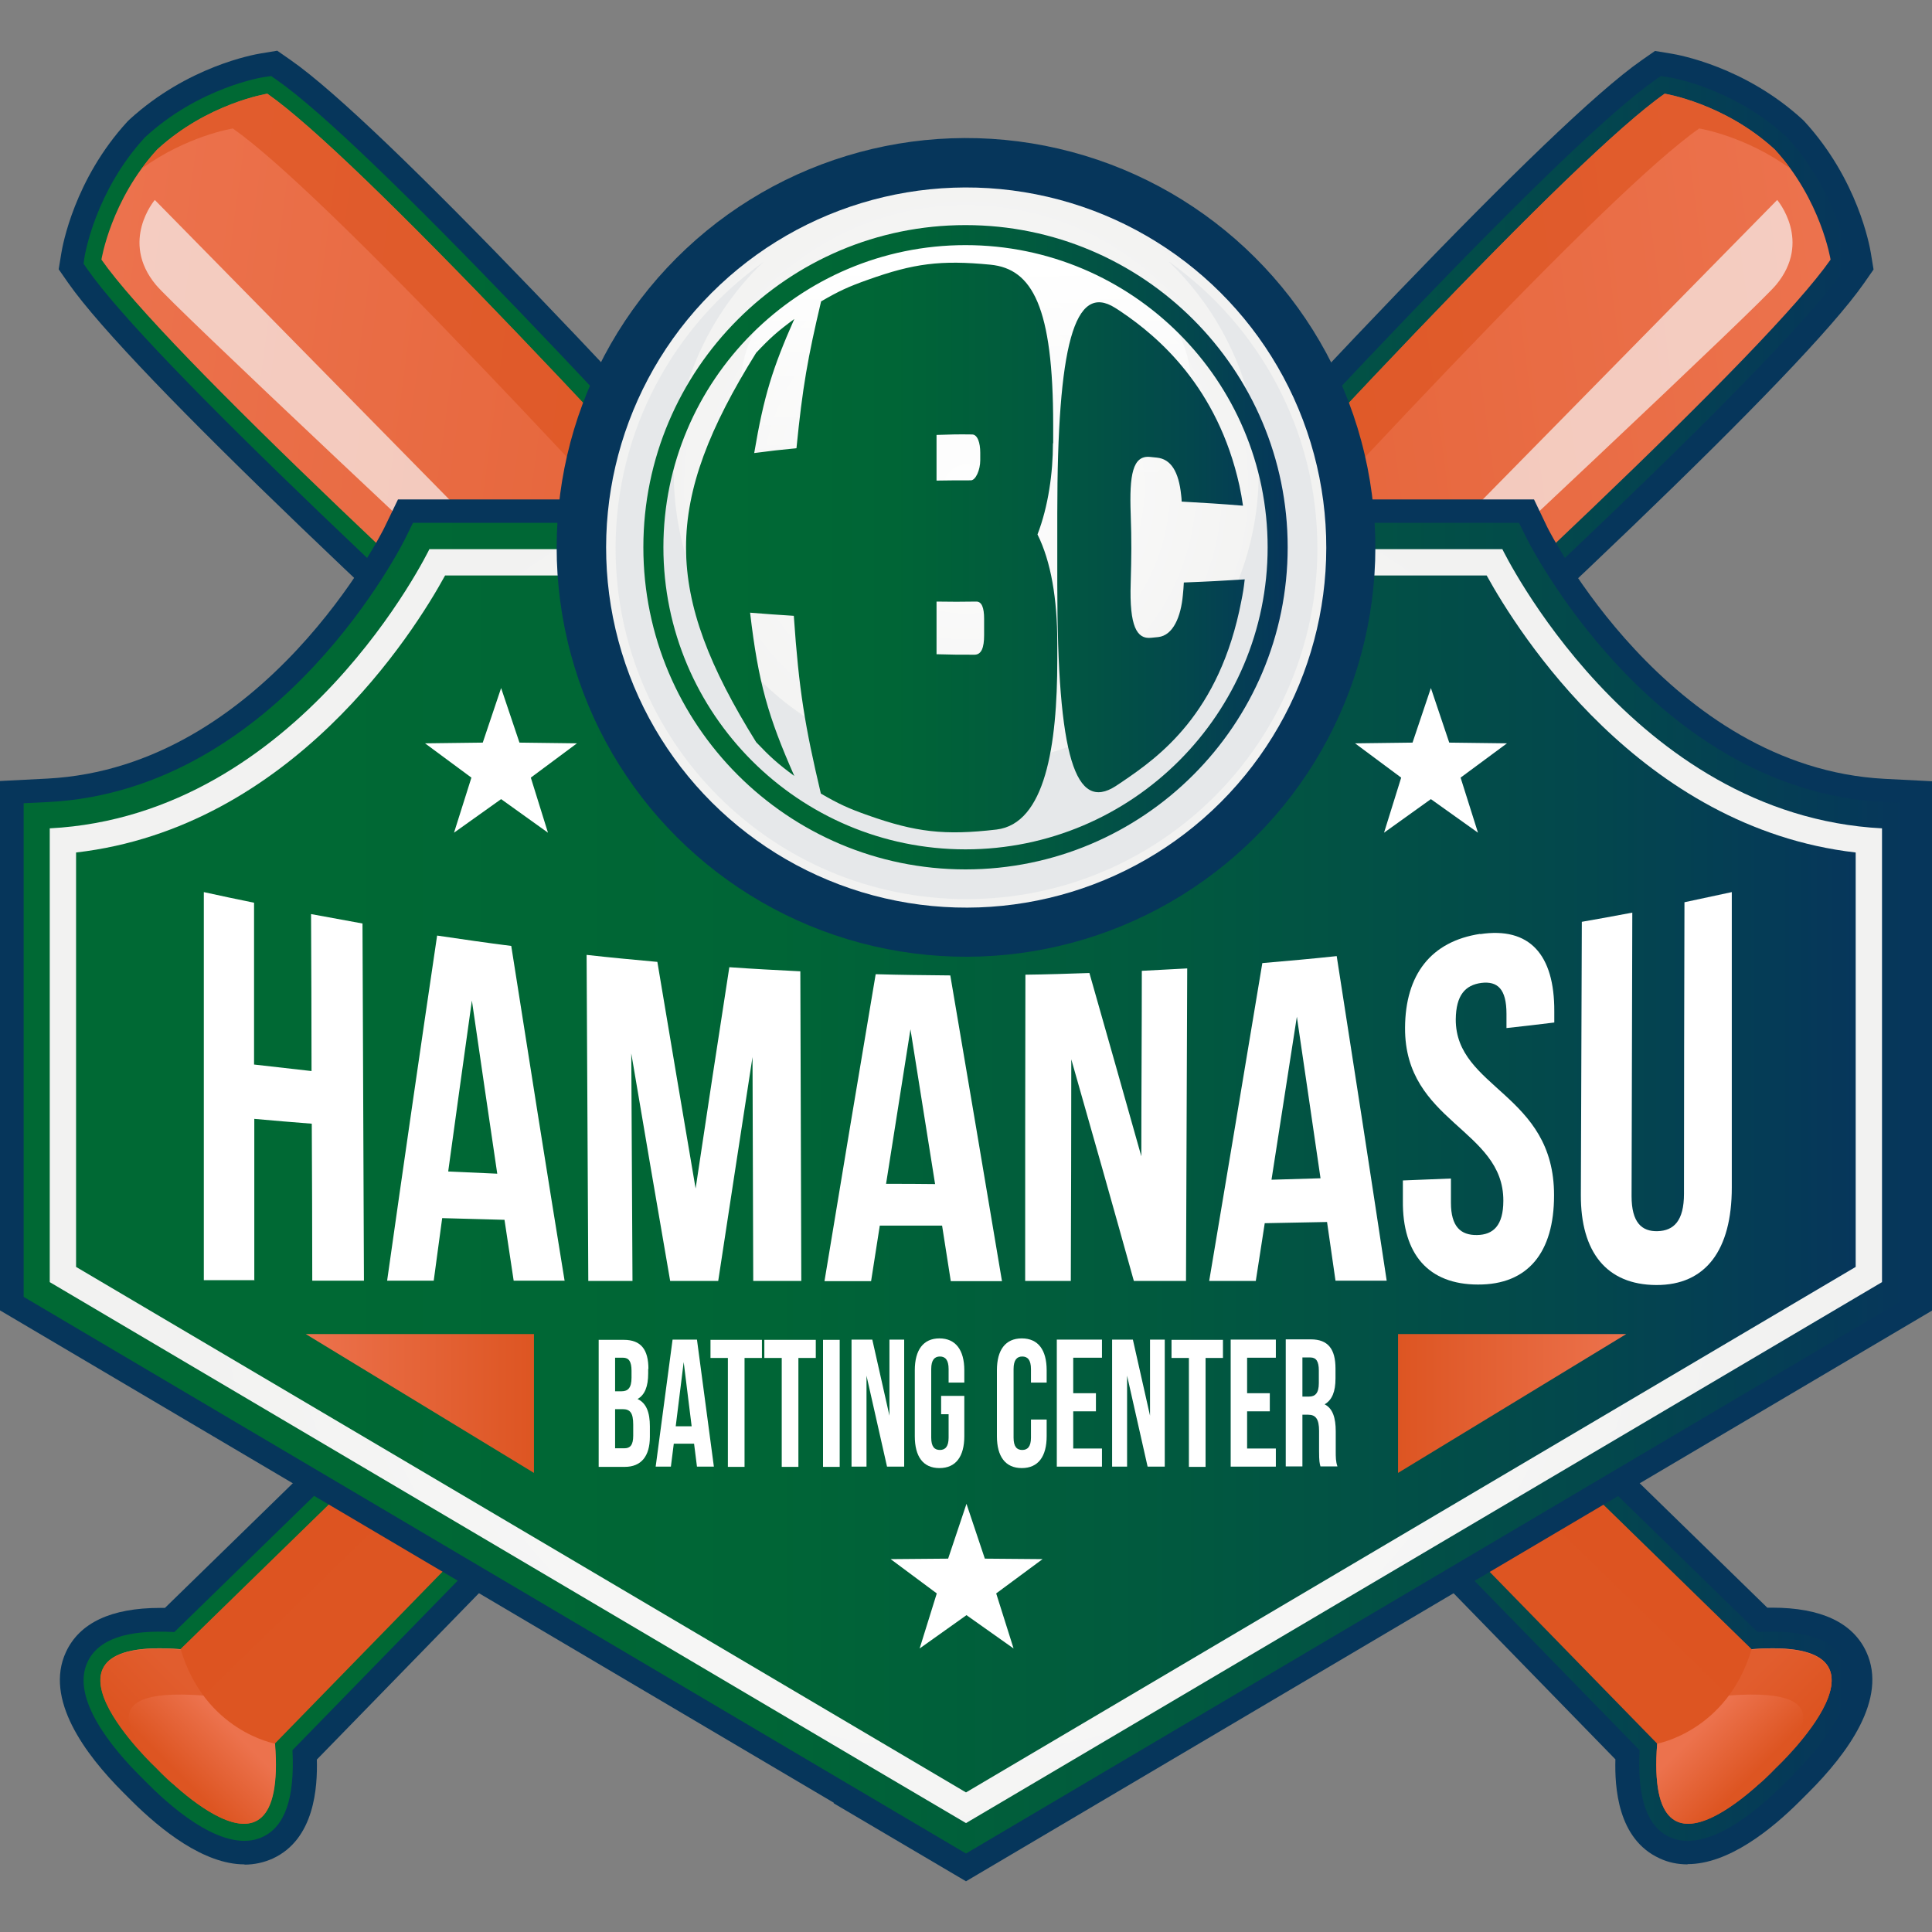 <?xml version="1.0" encoding="UTF-8"?>
<svg xmlns="http://www.w3.org/2000/svg" xmlns:xlink="http://www.w3.org/1999/xlink" viewBox="0 0 80 80">
  <rect x="0" y="0" width="80" height="80" fill="#808080" stroke="none"/>
  <defs>
    <style>
      .cls-1 {
        fill: none;
      }

      .cls-2 {
        fill: url(#linear-gradient);
      }

      .cls-3 {
        fill: #fff;
      }

      .cls-4 {
        fill: #06365b;
      }

      .cls-5 {
        fill: url(#linear-gradient-5);
      }

      .cls-5, .cls-6 {
        mix-blend-mode: overlay;
      }

      .cls-7 {
        fill: #d52;
      }

      .cls-7, .cls-8 {
        mix-blend-mode: multiply;
        opacity: .7;
      }

      .cls-8 {
        fill: #e2e5e7;
      }

      .cls-9 {
        fill: url(#radial-gradient-2);
      }

      .cls-10 {
        fill: url(#linear-gradient-3);
      }

      .cls-11 {
        fill: url(#linear-gradient-4);
      }

      .cls-12 {
        fill: url(#linear-gradient-2);
      }

      .cls-13 {
        fill: url(#linear-gradient-6);
      }

      .cls-14 {
        fill: url(#linear-gradient-7);
      }

      .cls-15 {
        fill: url(#radial-gradient);
      }

      .cls-16 {
        fill: url(#_新規グラデーションスウォッチ_1);
      }

      .cls-17 {
        isolation: isolate;
      }

      .cls-6 {
        fill: #f9f9fa;
        opacity: .67;
      }

      .cls-18 {
        fill: url(#_新規グラデーションスウォッチ_1-5);
      }

      .cls-19 {
        fill: url(#_新規グラデーションスウォッチ_1-2);
      }

      .cls-20 {
        fill: url(#_新規グラデーションスウォッチ_1-4);
      }

      .cls-21 {
        fill: url(#_新規グラデーションスウォッチ_1-3);
      }
    </style>
    <linearGradient id="_新規グラデーションスウォッチ_1" data-name="新規グラデーションスウォッチ 1" x1="3.46" y1="39.68" x2="76.54" y2="39.68" gradientUnits="userSpaceOnUse">
      <stop offset=".13" stop-color="#006934"/>
      <stop offset=".39" stop-color="#006536"/>
      <stop offset=".62" stop-color="#01593f"/>
      <stop offset=".85" stop-color="#03474d"/>
      <stop offset="1" stop-color="#06365b"/>
    </linearGradient>
    <linearGradient id="linear-gradient" x1="4210.81" y1="1335.15" x2="4245.22" y2="1380.2" gradientTransform="translate(-3920.21 2067.84) rotate(-45)" gradientUnits="userSpaceOnUse">
      <stop offset="0" stop-color="#ec724d"/>
      <stop offset="1" stop-color="#d52"/>
    </linearGradient>
    <linearGradient id="linear-gradient-2" x1="4234.46" y1="1410.23" x2="4234.46" y2="1413.11" xlink:href="#linear-gradient"/>
    <linearGradient id="_新規グラデーションスウォッチ_1-2" data-name="新規グラデーションスウォッチ 1" x1="3.46" x2="76.54" xlink:href="#_新規グラデーションスウォッチ_1"/>
    <linearGradient id="linear-gradient-3" x1="5153.66" y1="2278.01" x2="5188.08" y2="2323.06" gradientTransform="translate(5333.6 2067.84) rotate(-135) scale(1 -1)" xlink:href="#linear-gradient"/>
    <linearGradient id="linear-gradient-4" x1="5177.31" y1="2353.09" x2="5177.31" y2="2355.97" gradientTransform="translate(5333.6 2067.84) rotate(-135) scale(1 -1)" xlink:href="#linear-gradient"/>
    <linearGradient id="_新規グラデーションスウォッチ_1-3" data-name="新規グラデーションスウォッチ 1" x1=".98" y1="49.2" x2="79.02" y2="49.2" xlink:href="#_新規グラデーションスウォッチ_1"/>
    <radialGradient id="radial-gradient" cx="40" cy="49.11" fx="40" fy="49.11" r="32.67" gradientUnits="userSpaceOnUse">
      <stop offset="0" stop-color="#fff"/>
      <stop offset=".03" stop-color="#fefefe"/>
      <stop offset="1" stop-color="#f2f2f1"/>
    </radialGradient>
    <linearGradient id="_新規グラデーションスウォッチ_1-4" data-name="新規グラデーションスウォッチ 1" x1="3.15" y1="49.02" x2="76.85" y2="49.02" xlink:href="#_新規グラデーションスウォッチ_1"/>
    <radialGradient id="radial-gradient-2" cx="40" cy="20.16" fx="40" fy="20.16" r="13.29" gradientTransform="translate(53.03 -21.42) rotate(76.93)" xlink:href="#radial-gradient"/>
    <linearGradient id="linear-gradient-5" x1="40" y1="10.96" x2="40" y2="20.1" gradientUnits="userSpaceOnUse">
      <stop offset="0" stop-color="#fff"/>
      <stop offset=".3" stop-color="#fff" stop-opacity=".71"/>
      <stop offset="1" stop-color="#fff" stop-opacity="0"/>
    </linearGradient>
    <linearGradient id="linear-gradient-6" x1="12.66" y1="58.11" x2="22.11" y2="58.11" gradientTransform="matrix(1, 0, 0, 1, 0, 0)" xlink:href="#linear-gradient"/>
    <linearGradient id="linear-gradient-7" x1="1440.35" y1="58.11" x2="1449.8" y2="58.11" gradientTransform="translate(1507.69) rotate(-180) scale(1 -1)" xlink:href="#linear-gradient"/>
    <linearGradient id="_新規グラデーションスウォッチ_1-5" data-name="新規グラデーションスウォッチ 1" x1="26.64" y1="22.66" x2="53.32" y2="22.66" xlink:href="#_新規グラデーションスウォッチ_1"/>
  </defs>
  <g class="cls-17">
    <g id="_レイヤー_2" data-name="レイヤー 2">
      <g id="_文字" data-name="文字">
        <g>
          <g>
            <path class="cls-4" d="M69.88,77.2c-.41,0-.8-.08-1.16-.25-1.75-.8-1.86-2.97-1.83-4.1l-14.76-15.15C49.94,55.79,8.08,19.24,2.82,11.71l-.39-.56,.11-.67c.05-.31,.54-3.05,2.73-5.44l.03-.03,.05-.05c2.41-2.21,5.15-2.7,5.46-2.75l.67-.11,.56,.39c7.53,5.25,44.08,47.12,45.99,49.31l15.15,14.77c.07,0,.14,0,.2,0,2.03,0,3.34,.62,3.9,1.83,.9,1.95-.8,4.23-2.38,5.81-.08,.08-.14,.14-.18,.18-.04,.04-.1,.1-.18,.18-1.2,1.2-2.97,2.62-4.66,2.62Z"/>
            <path class="cls-16" d="M74.21,73.53c-.09,.09-.15,.15-.18,.18-.03,.03-.09,.09-.18,.18-1.11,1.11-3.2,2.87-4.71,2.18-.94-.43-1.35-1.61-1.25-3.6l-15.09-15.48C50.72,55.17,8.82,18.6,3.62,11.15l-.16-.23,.04-.28c.02-.11,.45-2.71,2.48-4.93l.02-.02,.02-.02c2.22-2.04,4.82-2.47,4.93-2.48l.28-.04,.23,.16c7.45,5.2,44.02,47.1,45.84,49.18l15.48,15.09c1.98-.11,3.16,.3,3.6,1.25,.7,1.51-1.07,3.6-2.18,4.71h0Z"/>
            <path class="cls-2" d="M56.8,52.97S18.56,9.11,11.07,3.88c0,0-2.47,.39-4.56,2.31-1.92,2.09-2.31,4.56-2.31,4.56,5.23,7.49,49.09,45.73,49.09,45.73l15.33,15.72c-.53,6.83,4.91,1,4.91,1,0,0,5.82-5.44-1-4.91l-15.72-15.33Z"/>
            <path class="cls-12" d="M68.62,72.2c-.53,6.83,4.91,1,4.91,1,0,0,5.82-5.44-1-4.91-1.01,3.4-3.91,3.91-3.91,3.91Z"/>
            <path class="cls-6" d="M6.41,8.28s-1.46,1.71,.05,3.52c1.5,1.8,44.09,41.38,44.09,41.38L6.41,8.28Z"/>
            <path class="cls-7" d="M56.8,52.97S18.56,9.11,11.07,3.88c0,0-2.47,.39-4.56,2.31-.24,.26-.45,.52-.64,.79,1.87-1.36,3.77-1.66,3.77-1.66,7.49,5.23,45.73,49.09,45.73,49.09l16.19,15.8c5.25-.41,2.55,2.25,1.24,3.71,.44-.39,.73-.7,.73-.7,0,0,5.82-5.44-1-4.91l-15.72-15.33Z"/>
            <path class="cls-4" d="M10.12,77.2c-1.68,0-3.46-1.43-4.66-2.62-.08-.08-.14-.14-.18-.18-.04-.04-.1-.1-.18-.18-1.58-1.58-3.27-3.87-2.37-5.81,.56-1.21,1.87-1.83,3.9-1.83,.07,0,.14,0,.2,0l15.15-14.77c1.91-2.19,38.46-44.06,45.99-49.31l.56-.39,.67,.11c.31,.05,3.05,.54,5.44,2.73l.03,.03,.05,.05c2.21,2.41,2.7,5.15,2.75,5.46l.11,.67-.39,.56c-5.25,7.53-47.12,44.08-49.31,45.99l-14.76,15.15c.03,1.14-.09,3.3-1.83,4.1-.36,.16-.75,.25-1.16,.25h0Z"/>
            <path class="cls-19" d="M5.79,73.53c.09,.09,.15,.15,.18,.18,.03,.03,.09,.09,.18,.18,1.11,1.11,3.2,2.87,4.71,2.18,.94-.43,1.35-1.61,1.25-3.6l15.09-15.48c2.09-1.82,43.98-38.39,49.18-45.84l.16-.23-.04-.28c-.02-.11-.45-2.71-2.48-4.93l-.02-.02-.02-.02c-2.22-2.04-4.82-2.47-4.93-2.48l-.28-.04-.23,.16c-7.45,5.2-44.02,47.1-45.84,49.18l-15.48,15.09c-1.98-.11-3.16,.3-3.6,1.25-.7,1.51,1.07,3.6,2.18,4.71h0Z"/>
            <path class="cls-10" d="M23.2,52.97S61.44,9.11,68.93,3.88c0,0,2.47,.39,4.56,2.31,1.92,2.09,2.31,4.56,2.31,4.56-5.23,7.49-49.09,45.73-49.09,45.73l-15.33,15.72c.53,6.83-4.91,1-4.91,1,0,0-5.82-5.44,1-4.91l15.72-15.33Z"/>
            <path class="cls-11" d="M11.39,72.2c.53,6.83-4.91,1-4.91,1,0,0-5.82-5.44,1-4.91,1.01,3.4,3.91,3.91,3.91,3.91Z"/>
            <path class="cls-6" d="M73.59,8.28s1.46,1.71-.05,3.52c-1.5,1.8-44.09,41.38-44.09,41.38L73.59,8.28Z"/>
            <path class="cls-7" d="M23.2,52.97S61.44,9.11,68.93,3.88c0,0,2.47,.39,4.56,2.31,.24,.26,.45,.52,.64,.79-1.87-1.36-3.77-1.66-3.77-1.66-7.49,5.23-45.73,49.09-45.73,49.09l-16.19,15.8c-5.25-.41-2.55,2.25-1.24,3.71-.44-.39-.73-.7-.73-.7,0,0-5.82-5.44,1-4.91l15.72-15.33Z"/>
            <path class="cls-4" d="M34.53,74.65L0,54.26v-21.92l1.96-.1c9-.47,13.92-10.3,13.96-10.4l.56-1.16H63.52l.56,1.17c.05,.1,4.99,9.93,13.96,10.4l1.96,.1v21.92l-40,23.63-5.48-3.23Z"/>
            <path class="cls-21" d="M35.02,73.81L.98,53.7v-20.44l1.03-.05c9.63-.5,14.74-10.84,14.79-10.95l.3-.61H62.9l.3,.61c.05,.1,5.19,10.45,14.79,10.95l1.03,.05v20.44l-39.02,23.05-4.98-2.94Z"/>
            <path class="cls-15" d="M62.22,22.74H17.78s-5.33,11.02-15.72,11.56v18.79l33.51,19.79,4.43,2.61,4.42-2.61,33.51-19.79v-18.79c-10.39-.54-15.72-11.56-15.72-11.56Z"/>
            <path class="cls-20" d="M3.15,52.46v-17.16c8.93-1.03,14-9.13,15.28-11.47H61.56c1.29,2.34,6.36,10.44,15.28,11.47v17.16l-36.84,21.76L3.15,52.46Z"/>
            <circle class="cls-4" cx="40" cy="22.67" r="16.95" transform="translate(8.89 56.52) rotate(-76.96)"/>
            <circle class="cls-9" cx="40" cy="22.67" r="14.91" transform="translate(8.88 56.51) rotate(-76.93)"/>
            <ellipse class="cls-5" cx="40" cy="16.03" rx="9.33" ry="6.73"/>
            <path class="cls-8" d="M48.41,10.85c2.28,2.2,3.71,5.3,3.71,8.72,0,6.69-5.42,12.11-12.11,12.11s-12.11-5.42-12.11-12.11c0-3.42,1.42-6.52,3.71-8.72-3.7,2.63-6.12,6.96-6.12,11.85,0,8.02,6.5,14.53,14.53,14.53s14.53-6.5,14.53-14.53c0-4.89-2.42-9.21-6.12-11.85Z"/>
            <g>
              <path class="cls-3" d="M10.54,53.01c-.7,0-1.4,0-2.1,0v-16.07c.69,.15,1.38,.3,2.08,.44,0,2.23,0,4.47,0,6.7,.79,.09,1.58,.18,2.38,.27,0-2.17-.01-4.33-.02-6.5,.71,.13,1.42,.26,2.13,.39,.02,4.93,.04,9.86,.06,14.79-.71,0-1.43,0-2.14,0,0-2.17-.01-4.33-.02-6.5-.79-.06-1.59-.13-2.38-.2,0,2.23,0,4.47,0,6.7Z"/>
              <path class="cls-3" d="M23.39,53.03c-.71,0-1.41,0-2.12,0-.13-.84-.25-1.68-.38-2.52-.86-.02-1.72-.05-2.58-.07-.12,.86-.23,1.72-.35,2.59-.64,0-1.29,0-1.93,0,.69-4.87,1.38-9.63,2.07-14.29,1.02,.15,2.05,.3,3.07,.43,.74,4.71,1.47,9.33,2.21,13.87Zm-4.82-4.52c.67,.03,1.35,.06,2.02,.09-.35-2.37-.7-4.75-1.05-7.17-.33,2.33-.65,4.69-.98,7.07Z"/>
              <path class="cls-3" d="M28.8,49.24c.46-3.09,.93-6.15,1.4-9.19,.98,.07,1.96,.12,2.94,.17,.01,4.27,.03,8.55,.04,12.82-.66,0-1.32,0-1.99,0-.01-3.09-.02-6.18-.03-9.27-.47,3.07-.95,6.16-1.42,9.27-.66,0-1.32,0-1.99,0-.54-3.11-1.07-6.24-1.61-9.42,.02,3.14,.03,6.28,.05,9.42-.61,0-1.22,0-1.83,0-.02-4.5-.05-9-.07-13.5,.98,.11,1.95,.2,2.93,.29,.53,3.17,1.06,6.31,1.59,9.42Z"/>
              <path class="cls-3" d="M41.49,53.05c-.71,0-1.41,0-2.12,0-.12-.77-.24-1.53-.36-2.3-.86,0-1.72,0-2.58,0-.12,.77-.24,1.54-.36,2.3-.64,0-1.29,0-1.93,0,.7-4.26,1.41-8.49,2.12-12.71,1.03,.03,2.06,.04,3.09,.05,.72,4.22,1.43,8.44,2.14,12.66Zm-4.8-4.03c.68,0,1.35,0,2.03,.01-.34-2.14-.68-4.27-1.02-6.41-.34,2.13-.67,4.27-1.01,6.4Z"/>
              <path class="cls-3" d="M44.36,43.83c0,3.07-.01,6.14-.02,9.21-.63,0-1.26,0-1.89,0,0-4.23,0-8.45,.01-12.68,.88-.01,1.77-.04,2.65-.07,.72,2.52,1.43,5.04,2.15,7.59,0-2.56,.02-5.12,.02-7.68,.63-.03,1.25-.07,1.88-.1-.02,4.31-.03,8.62-.05,12.94-.72,0-1.44,0-2.16,0-.86-3.09-1.73-6.16-2.6-9.21Z"/>
              <path class="cls-3" d="M57.42,53.03c-.71,0-1.41,0-2.12,0-.12-.81-.23-1.62-.35-2.43-.86,.02-1.72,.03-2.58,.05-.12,.8-.25,1.6-.37,2.39-.64,0-1.29,0-1.93,0,.73-4.33,1.46-8.72,2.2-13.16,1.03-.09,2.06-.18,3.08-.29,.69,4.41,1.38,8.88,2.07,13.44Zm-4.77-4.18c.68-.02,1.35-.04,2.03-.06-.33-2.24-.65-4.47-.98-6.69-.35,2.27-.7,4.51-1.05,6.75Z"/>
              <path class="cls-3" d="M61.29,38.68c2.04-.31,3.08,.84,3.07,3.2,0,.15,0,.31,0,.46-.66,.08-1.32,.16-1.98,.23,0-.2,0-.4,0-.59,0-1.03-.37-1.36-1.04-1.28-.67,.09-1.05,.51-1.06,1.51-.01,2.87,4.08,3.07,4.07,7.29,0,2.36-1.08,3.7-3.15,3.69-2.06,0-3.13-1.27-3.11-3.46,0-.28,0-.56,0-.85,.66-.03,1.32-.05,1.99-.08,0,.33,0,.67,0,1,0,1,.41,1.35,1.08,1.34,.67-.01,1.09-.39,1.09-1.42,.01-2.97-4.09-3.25-4.07-7.16,.01-2.2,1.07-3.58,3.11-3.89Z"/>
              <path class="cls-3" d="M67.59,37.78c-.01,3.92-.02,7.83-.03,11.75,0,1.09,.42,1.47,1.08,1.45,.67-.02,1.09-.43,1.09-1.55,0-4.02,.01-8.05,.02-12.07,.66-.14,1.31-.28,1.96-.42v12.23c0,2.58-1.07,4.05-3.13,4.04-2.06-.01-3.13-1.37-3.12-3.73,.01-3.77,.03-7.54,.04-11.31,.7-.12,1.39-.25,2.09-.38Z"/>
            </g>
            <polygon class="cls-3" points="20.75 28.49 21.51 30.75 23.89 30.78 21.98 32.2 22.69 34.48 20.75 33.09 18.8 34.48 19.52 32.2 17.6 30.78 19.99 30.75 20.75 28.49"/>
            <polygon class="cls-3" points="40.02 62.27 40.78 64.54 43.17 64.56 41.25 65.98 41.97 68.26 40.02 66.88 38.08 68.26 38.79 65.98 36.88 64.56 39.26 64.54 40.02 62.27"/>
            <polygon class="cls-3" points="59.25 28.49 60.01 30.75 62.4 30.78 60.48 32.2 61.2 34.48 59.25 33.09 57.31 34.48 58.02 32.2 56.11 30.78 58.49 30.75 59.25 28.49"/>
            <g>
              <path class="cls-3" d="M26.84,56.68v.19c0,.54-.14,.89-.44,1.06,.37,.17,.51,.57,.51,1.13v.43c0,.81-.36,1.25-1.04,1.25h-1.08v-5.26h1.04c.71,0,1.02,.4,1.02,1.21Zm-1.37-.46v1.39h.27c.26,0,.41-.14,.41-.56v-.29c0-.38-.11-.54-.35-.54h-.33Zm0,2.14v1.61h.39c.23,0,.36-.13,.36-.52v-.46c0-.49-.13-.64-.44-.64h-.31Z"/>
              <path class="cls-3" d="M29.55,60.73h-.69l-.12-.95h-.84l-.12,.95h-.63l.7-5.26h1.01l.7,5.26Zm-1.57-1.67h.66l-.33-2.66-.33,2.66Z"/>
              <path class="cls-3" d="M29.43,55.48h2.12v.75h-.72v4.51h-.69v-4.51h-.72v-.75Z"/>
              <path class="cls-3" d="M31.66,55.48h2.12v.75h-.72v4.51h-.69v-4.51h-.72v-.75Z"/>
              <path class="cls-3" d="M34.08,55.48h.69v5.26h-.69v-5.26Z"/>
              <path class="cls-3" d="M35.88,56.92v3.81h-.62v-5.26h.86l.71,3.15v-3.15h.61v5.26h-.71l-.86-3.81Z"/>
              <path class="cls-3" d="M38.97,57.8h.96v1.67c0,.84-.35,1.32-1.03,1.32s-1.02-.48-1.02-1.32v-2.73c0-.84,.35-1.32,1.02-1.32s1.03,.48,1.03,1.32v.51h-.65v-.56c0-.38-.14-.52-.36-.52s-.36,.14-.36,.52v2.84c0,.38,.14,.51,.36,.51s.36-.14,.36-.51v-.97h-.31v-.75Z"/>
              <path class="cls-3" d="M43.34,58.77v.7c0,.84-.35,1.32-1.03,1.32s-1.03-.48-1.03-1.32v-2.73c0-.84,.35-1.32,1.03-1.32s1.03,.48,1.03,1.32v.51h-.65v-.56c0-.38-.14-.52-.36-.52s-.36,.14-.36,.52v2.84c0,.38,.14,.51,.36,.51s.36-.14,.36-.51v-.75h.65Z"/>
              <path class="cls-3" d="M44.44,57.69h.94v.75h-.94v1.54h1.19v.75h-1.87v-5.26h1.87v.75h-1.19v1.46Z"/>
              <path class="cls-3" d="M46.67,56.92v3.81h-.62v-5.26h.86l.71,3.15v-3.15h.61v5.26h-.71l-.86-3.81Z"/>
              <path class="cls-3" d="M48.52,55.48h2.12v.75h-.72v4.51h-.69v-4.51h-.72v-.75Z"/>
              <path class="cls-3" d="M51.64,57.69h.94v.75h-.94v1.54h1.19v.75h-1.87v-5.26h1.87v.75h-1.19v1.46Z"/>
              <path class="cls-3" d="M54.68,60.73c-.04-.14-.06-.22-.06-.65v-.83c0-.49-.14-.67-.45-.67h-.24v2.14h-.69v-5.26h1.04c.71,0,1.02,.4,1.02,1.21v.41c0,.54-.14,.89-.45,1.07,.34,.17,.46,.57,.46,1.12v.81c0,.26,0,.44,.07,.64h-.7Zm-.75-4.51v1.61h.27c.26,0,.41-.14,.41-.56v-.52c0-.38-.11-.54-.35-.54h-.33Z"/>
            </g>
            <polygon class="cls-13" points="12.66 55.24 22.11 60.99 22.11 55.24 12.66 55.24"/>
            <polygon class="cls-14" points="67.34 55.24 57.89 60.99 57.89 55.24 67.34 55.24"/>
            <path class="cls-18" d="M43.61,18.34v-.74c0-4.89-.86-6.47-2.6-6.64-2.06-.2-3.18-.05-5.06,.62-.82,.29-1.21,.47-1.95,.9-.55,2.32-.77,3.55-1.02,6.08-.72,.07-1.07,.11-1.75,.2,.4-2.37,.76-3.51,1.66-5.55-.68,.5-1,.78-1.58,1.4-3.87,6.21-3.87,9.9,0,16.12,.58,.61,.9,.9,1.58,1.4-1.08-2.45-1.49-3.85-1.83-6.76,.71,.06,1.07,.08,1.81,.13,.21,3.07,.46,4.57,1.12,7.36,.74,.43,1.13,.61,1.95,.9,1.98,.7,3.17,.84,5.32,.59,2.02-.24,2.52-3.47,2.52-7.02v-.71c0-1.82-.26-3.37-.82-4.49,.45-1.16,.64-2.56,.64-3.76Zm-4.83-.33c.58-.02,.88-.03,1.47-.02,.23,0,.34,.35,.34,.75v.32c0,.4-.19,.83-.39,.83-.57,0-.86,0-1.42,.01v-1.89Zm1.97,8.29c0,.52-.11,.81-.4,.81-.63,0-.95,0-1.57-.02v-2.18c.65,.01,.99,.01,1.65,0,.22,0,.32,.25,.32,.71v.66Zm10.79-2.3c-.04,.36-.07,.54-.14,.89-.9,4.68-3.43,6.46-4.93,7.48-.11,.07-.16,.11-.27,.18-1.66,1.07-2.42-1.15-2.42-8.33v-2.96c0-6.95,.7-9.59,2.4-8.51,.11,.07,.16,.1,.26,.17,1.51,1.02,3.98,3.11,4.88,7.18,.07,.33,.1,.5,.15,.84-.97-.08-1.48-.11-2.54-.17,0-.1-.01-.16-.02-.26-.1-.99-.43-1.5-1-1.56-.12-.01-.17-.02-.29-.03-.72-.07-.86,.74-.8,2.37,.04,1.14,.03,1.72,0,2.85-.06,1.81,.26,2.33,.84,2.27,.12-.01,.18-.02,.3-.03,.62-.07,.94-.85,1.02-1.74,.02-.21,.03-.31,.04-.52,1.05-.04,1.56-.07,2.53-.13Zm-11.56,12c-7.36,0-13.34-5.98-13.34-13.34s5.98-13.34,13.34-13.34,13.34,5.98,13.34,13.34-5.98,13.34-13.34,13.34Zm0-25.85c-6.9,0-12.51,5.61-12.51,12.51s5.61,12.51,12.51,12.51,12.51-5.61,12.51-12.51-5.61-12.51-12.51-12.51Z"/>
          </g>
          <rect class="cls-1" width="80" height="80"/>
        </g>
      </g>
    </g>
  </g>
</svg>